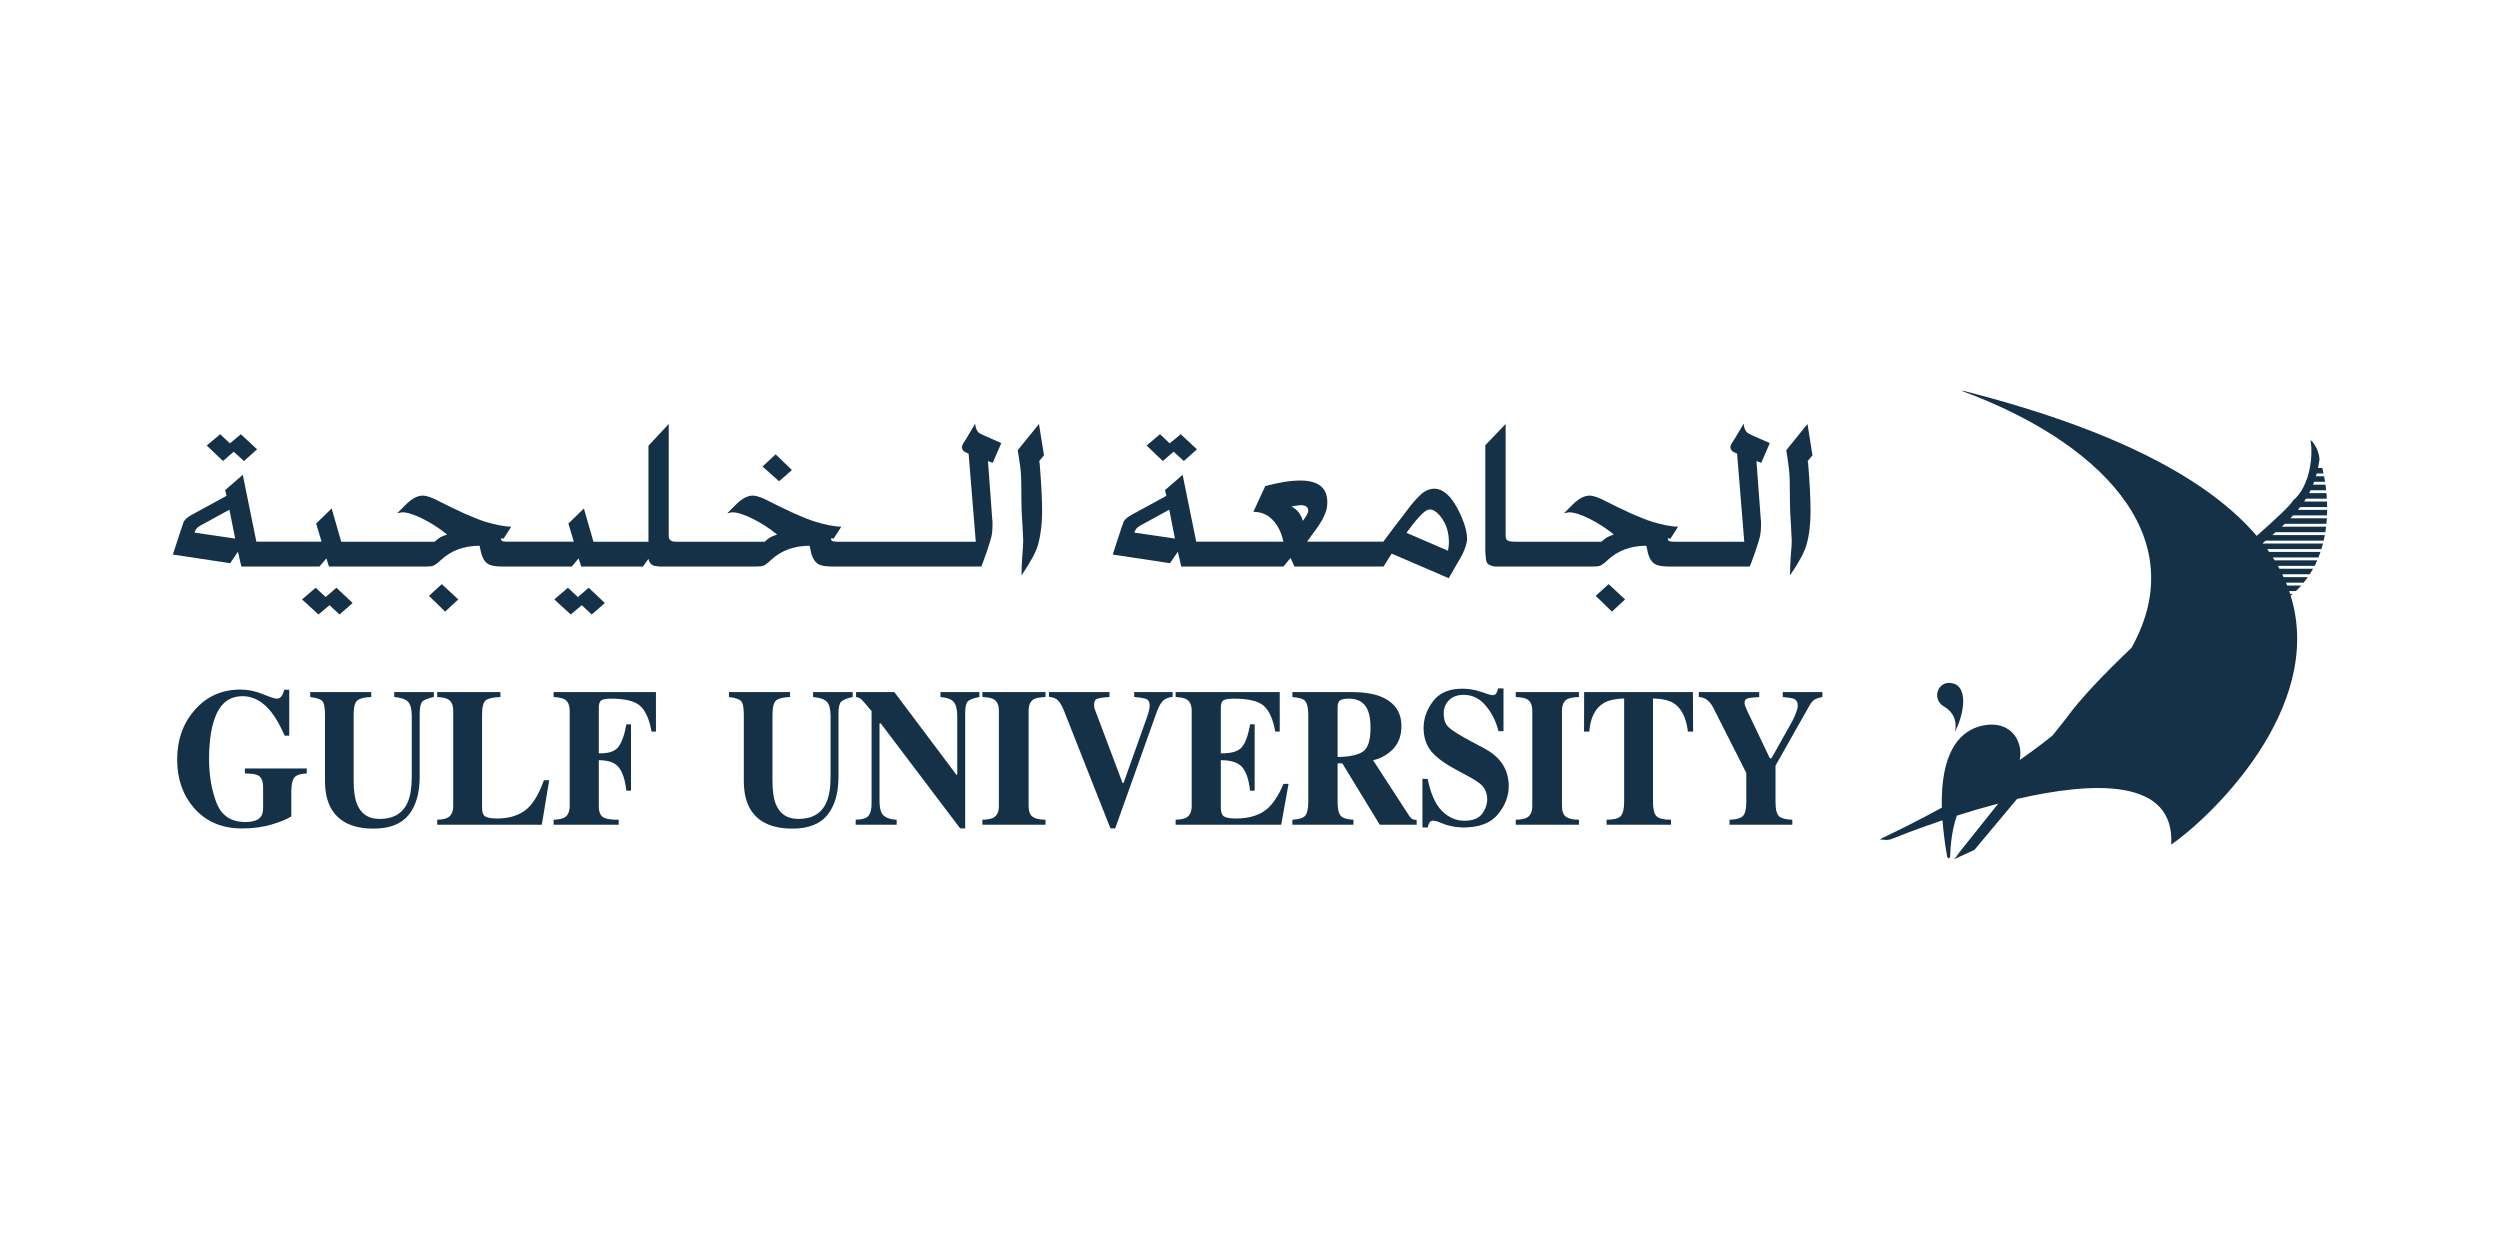 <svg width="160" height="80" viewBox="0 0 160 80" fill="none" xmlns="http://www.w3.org/2000/svg">
<g clip-path="url(#clip0_114_2037)">
<path d="M124.417 45.22C125.497 45.837 125.054 46.977 125.146 46.789C125.733 45.573 125.871 44.201 125.181 43.805C124.082 43.318 123.533 44.715 124.417 45.22V45.22Z" fill="#153147"/>
<path d="M147.21 32.451H148.938C148.936 32.331 148.934 32.212 148.929 32.096H147.466C147.506 32.037 147.544 31.975 147.582 31.914H148.919C148.912 31.793 148.903 31.674 148.893 31.559H147.787C147.819 31.498 147.848 31.437 147.878 31.375H148.875C148.861 31.253 148.847 31.134 148.831 31.02H148.033C148.057 30.958 148.085 30.899 148.108 30.836H148.804C148.785 30.712 148.765 30.592 148.744 30.481H148.22C148.237 30.422 148.254 30.362 148.269 30.301H148.708C148.68 30.171 148.654 30.053 148.628 29.946H148.354C148.39 29.773 148.421 29.594 148.446 29.407C148.436 28.998 148.178 28.38 147.867 28.157C148.042 29.003 147.909 31.059 146.748 32.041C146.57 32.361 145.686 33.183 144.429 34.296C141.51 30.873 135.802 27.599 125.695 25.024L125.501 25C134.089 28.137 140.491 34.157 136.417 41.46C134.682 43.111 133.149 44.704 132.232 45.977C132.146 46.09 131.826 46.493 131.368 47.068C130.722 47.588 130.023 48.112 129.264 48.639C129.518 47.386 128.61 45.912 126.592 46.515C125.336 46.92 124.19 48.261 124.278 51.69C123.047 52.363 121.725 53.039 120.295 53.718C120.778 53.767 120.836 53.796 121.259 53.622C121.585 53.487 122.745 53.028 124.32 52.5C124.373 53.194 124.464 53.953 124.614 54.804C124.654 54.94 124.779 55.003 124.808 54.804C124.829 54.295 124.882 53.2 125.241 52.198C126.06 51.938 126.958 51.674 127.89 51.429C126.416 53.276 125.137 54.877 125.137 54.877C125.137 54.877 125.288 54.731 125.529 54.498L125.043 54.999L126.362 54.394L129.091 51.133C133.95 50.012 139.203 49.77 138.958 54.057C141.407 52.365 148.842 45.367 146.604 38.126L146.613 38.116C146.653 38.082 146.69 38.047 146.729 38.013H146.57C146.551 37.952 146.528 37.891 146.507 37.829H146.936C147.057 37.715 147.169 37.595 147.277 37.474H146.378C146.354 37.413 146.329 37.352 146.304 37.291H147.433C147.528 37.175 147.619 37.057 147.703 36.936H146.148C146.12 36.876 146.093 36.815 146.063 36.755H147.823C147.899 36.638 147.97 36.52 148.036 36.4H145.882C145.848 36.338 145.817 36.276 145.782 36.215H148.138C148.198 36.097 148.254 35.979 148.306 35.86H145.572C145.535 35.799 145.501 35.739 145.462 35.678H148.38C148.427 35.56 148.471 35.442 148.511 35.323H145.223C145.18 35.262 145.142 35.201 145.098 35.14H148.572C148.609 35.022 148.642 34.903 148.672 34.785H144.828L144.812 34.763C144.877 34.709 144.944 34.654 145.007 34.601H148.716C148.743 34.483 148.768 34.364 148.79 34.246H145.426C145.498 34.185 145.569 34.123 145.638 34.062H148.822C148.841 33.944 148.858 33.826 148.872 33.708H146.033C146.099 33.647 146.164 33.585 146.227 33.525H148.892C148.903 33.406 148.913 33.287 148.92 33.17H146.585C146.643 33.11 146.699 33.048 146.756 32.987H148.93C148.935 32.868 148.938 32.749 148.938 32.633H147.064C147.114 32.572 147.164 32.511 147.211 32.45L147.21 32.451Z" fill="#153147"/>
<path d="M15.672 49.501C16.097 49.505 16.377 49.547 16.52 49.624C16.729 49.74 16.839 49.99 16.839 50.371V51.696C16.839 51.953 16.791 52.146 16.692 52.271C16.524 52.498 16.191 52.608 15.697 52.608C14.788 52.608 14.176 52.201 13.858 51.383C13.538 50.557 13.38 49.626 13.38 48.58C13.38 47.301 13.554 46.316 13.895 45.611C14.236 44.906 14.782 44.555 15.524 44.555C16.21 44.555 16.823 44.892 17.362 45.573C17.653 45.941 17.938 46.443 18.219 47.082H18.511V44.145H18.188C18.141 44.337 18.079 44.481 18.002 44.572C17.929 44.668 17.827 44.714 17.702 44.714C17.59 44.714 17.291 44.617 16.818 44.424C16.343 44.229 15.871 44.132 15.39 44.132C14.197 44.132 13.219 44.571 12.451 45.45C11.709 46.306 11.338 47.359 11.338 48.61C11.338 49.848 11.697 50.879 12.41 51.704C13.178 52.582 14.201 53.021 15.489 53.021C16.191 53.021 16.832 52.936 17.404 52.762C17.977 52.593 18.387 52.42 18.645 52.247V50.647C18.645 50.212 18.71 49.921 18.837 49.761C18.966 49.604 19.235 49.514 19.634 49.501V49.181H15.672V49.501Z" fill="#153147"/>
<path d="M25.231 44.609C25.671 44.646 25.968 44.75 26.124 44.922C26.276 45.088 26.353 45.399 26.353 45.849V49.689C26.353 50.398 26.265 50.946 26.095 51.339C25.78 52.057 25.18 52.412 24.295 52.412C23.579 52.412 23.093 52.088 22.844 51.444C22.705 51.096 22.633 50.603 22.633 49.965V45.76C22.633 45.28 22.709 44.972 22.863 44.836C23.009 44.702 23.309 44.626 23.759 44.609V44.291H19.853V44.609C20.252 44.658 20.512 44.745 20.626 44.866C20.743 44.99 20.799 45.289 20.799 45.76V49.965C20.799 50.692 20.931 51.282 21.192 51.74C21.682 52.602 22.587 53.032 23.911 53.032C24.93 53.032 25.676 52.741 26.15 52.16C26.623 51.579 26.86 50.758 26.86 49.689V45.668C26.86 45.266 26.921 45.01 27.034 44.898C27.155 44.784 27.403 44.689 27.766 44.609V44.291H25.231V44.609V44.609Z" fill="#153147"/>
<path d="M33.583 51.883C33.111 52.218 32.531 52.383 31.832 52.383C31.445 52.383 31.186 52.339 31.044 52.247C30.915 52.156 30.851 51.972 30.851 51.696V45.76C30.851 45.262 30.928 44.952 31.085 44.824C31.24 44.696 31.557 44.626 32.026 44.609V44.291H27.983V44.609C28.319 44.63 28.552 44.679 28.677 44.757C28.896 44.883 29.006 45.131 29.006 45.499V51.577C29.006 51.947 28.89 52.197 28.662 52.325C28.527 52.405 28.298 52.449 27.983 52.462V52.783H34.676L35.148 49.934H34.809C34.464 50.9 34.053 51.551 33.583 51.883V51.883Z" fill="#153147"/>
<path d="M35.431 44.609C35.778 44.633 36.017 44.685 36.144 44.763C36.351 44.89 36.46 45.136 36.46 45.499V51.577C36.46 51.938 36.351 52.184 36.139 52.314C35.998 52.4 35.763 52.449 35.431 52.462V52.783H39.596V52.462C39.161 52.471 38.842 52.424 38.631 52.321C38.425 52.215 38.323 51.968 38.323 51.577V48.652C38.941 48.652 39.372 48.806 39.607 49.12C39.85 49.43 40.012 49.923 40.086 50.603H40.384V46.358H40.086C39.976 47.013 39.805 47.488 39.586 47.788C39.367 48.088 38.946 48.229 38.323 48.215V45.308C38.323 45.081 38.369 44.925 38.458 44.84C38.548 44.757 38.766 44.714 39.108 44.714C40.014 44.714 40.64 44.871 40.98 45.185C41.318 45.497 41.559 46.041 41.701 46.823H41.981V44.291H35.431V44.609V44.609Z" fill="#153147"/>
<path d="M52.036 44.609C52.478 44.646 52.774 44.75 52.925 44.922C53.081 45.088 53.157 45.399 53.157 45.849V49.689C53.157 50.398 53.071 50.946 52.895 51.339C52.584 52.057 51.984 52.412 51.099 52.412C50.38 52.412 49.898 52.088 49.644 51.444C49.508 51.096 49.438 50.603 49.438 49.965V45.76C49.438 45.28 49.515 44.972 49.665 44.836C49.815 44.702 50.113 44.626 50.563 44.609V44.291H46.656V44.609C47.057 44.658 47.317 44.745 47.429 44.866C47.548 44.99 47.604 45.289 47.604 45.76V49.965C47.604 50.692 47.733 51.282 47.993 51.74C48.48 52.602 49.393 53.032 50.717 53.032C51.732 53.032 52.48 52.741 52.953 52.16C53.426 51.579 53.663 50.758 53.663 49.689V45.668C53.663 45.266 53.724 45.01 53.841 44.898C53.962 44.784 54.205 44.689 54.572 44.609V44.291H52.036V44.609V44.609Z" fill="#153147"/>
<path d="M60.191 44.609C60.624 44.646 60.907 44.757 61.05 44.941C61.195 45.121 61.264 45.424 61.264 45.849V49.585H61.21L57.237 44.291H54.789V44.609C54.928 44.63 55.043 44.679 55.129 44.757C55.206 44.83 55.426 45.082 55.781 45.512V51.461C55.781 51.786 55.716 52.031 55.594 52.198C55.47 52.365 55.194 52.449 54.764 52.462V52.783H57.386V52.462C56.904 52.441 56.586 52.303 56.433 52.046C56.338 51.883 56.29 51.612 56.29 51.23V46.296H56.367L61.45 53.016H61.772V45.617C61.772 45.231 61.832 44.985 61.955 44.873C62.079 44.763 62.322 44.676 62.681 44.609V44.291H60.191V44.609V44.609Z" fill="#153147"/>
<path d="M62.874 44.609C63.217 44.626 63.462 44.673 63.597 44.75C63.816 44.878 63.929 45.125 63.929 45.499V51.577C63.929 51.951 63.815 52.203 63.579 52.334C63.435 52.409 63.202 52.455 62.874 52.462V52.783H66.913V52.462C66.552 52.462 66.283 52.403 66.104 52.285C65.923 52.166 65.831 51.931 65.831 51.577V45.499C65.831 45.121 65.944 44.871 66.17 44.745C66.303 44.67 66.552 44.626 66.913 44.609V44.291H62.874V44.609V44.609Z" fill="#153147"/>
<path d="M72.589 44.609C72.987 44.641 73.252 44.685 73.377 44.745C73.512 44.801 73.58 44.947 73.58 45.185C73.58 45.281 73.555 45.412 73.512 45.573C73.484 45.671 73.454 45.767 73.421 45.861L71.909 50.107H71.841L70.096 45.467C70.061 45.403 70.045 45.343 70.035 45.29C70.026 45.231 70.023 45.173 70.023 45.108C70.023 44.901 70.082 44.776 70.206 44.727C70.332 44.673 70.597 44.633 71.007 44.609V44.291H67.133V44.599C67.398 44.622 67.599 44.702 67.721 44.836C67.847 44.966 67.974 45.184 68.095 45.487L71.067 53.016H71.373L74.009 45.629C74.138 45.262 74.275 45.01 74.414 44.866C74.558 44.721 74.771 44.63 75.05 44.599V44.291H72.589V44.609V44.609Z" fill="#153147"/>
<path d="M80.901 51.916C80.439 52.226 79.835 52.384 79.097 52.384C78.707 52.384 78.446 52.334 78.319 52.24C78.195 52.143 78.132 51.962 78.132 51.696V48.652C78.791 48.652 79.247 48.802 79.496 49.095C79.753 49.385 79.924 49.889 80.005 50.603H80.298V46.358H80.005C79.883 47.071 79.701 47.56 79.468 47.828C79.236 48.096 78.791 48.224 78.132 48.215V45.308C78.132 45.072 78.176 44.915 78.275 44.836C78.371 44.757 78.597 44.714 78.953 44.714C79.883 44.714 80.52 44.862 80.868 45.16C81.222 45.46 81.471 46.015 81.619 46.823H81.903V44.291H75.24V44.609C75.578 44.63 75.809 44.68 75.94 44.757C76.157 44.883 76.269 45.131 76.269 45.499V51.577C76.269 51.939 76.163 52.184 75.946 52.314C75.809 52.4 75.574 52.451 75.24 52.462V52.783H81.997L82.467 50.166H82.145C81.783 51.024 81.368 51.605 80.901 51.916V51.916Z" fill="#153147"/>
<path d="M90.198 52.228L87.877 48.652C88.272 48.572 88.65 48.383 88.998 48.089C89.461 47.695 89.692 47.158 89.692 46.474C89.692 45.551 89.232 44.913 88.304 44.555C87.827 44.377 87.201 44.291 86.434 44.291H82.712V44.609C83.115 44.646 83.367 44.714 83.477 44.811C83.646 44.958 83.729 45.276 83.729 45.76V51.315C83.729 51.782 83.653 52.084 83.516 52.221C83.378 52.365 83.106 52.441 82.712 52.462V52.783H86.621V52.462C86.211 52.447 85.942 52.365 85.808 52.211C85.671 52.057 85.607 51.756 85.607 51.315V48.854H85.907L88.304 52.783H90.666V52.481C90.567 52.473 90.475 52.455 90.402 52.426C90.336 52.392 90.266 52.325 90.198 52.228V52.228ZM87.222 48.104C86.902 48.325 86.359 48.436 85.607 48.448V45.254C85.607 45.061 85.651 44.925 85.744 44.84C85.842 44.757 86.044 44.714 86.353 44.714C86.922 44.714 87.316 44.952 87.528 45.429C87.652 45.712 87.715 46.099 87.715 46.584C87.715 47.378 87.551 47.882 87.222 48.104Z" fill="#153147"/>
<path d="M94.99 47.896L94.122 47.432C93.4 47.042 92.932 46.75 92.717 46.549C92.501 46.351 92.398 46.054 92.398 45.658C92.398 45.328 92.506 45.047 92.73 44.816C92.964 44.585 93.274 44.469 93.666 44.469C94.221 44.469 94.692 44.695 95.08 45.156C95.468 45.614 95.748 46.157 95.9 46.792H96.224V44.058H95.879C95.849 44.187 95.807 44.294 95.759 44.377C95.71 44.454 95.623 44.492 95.488 44.492C95.438 44.492 95.209 44.422 94.812 44.286C94.415 44.144 94.005 44.076 93.581 44.076C92.744 44.076 92.127 44.34 91.719 44.874C91.317 45.406 91.11 45.977 91.11 46.59C91.11 47.166 91.269 47.653 91.569 48.046C91.877 48.438 92.402 48.834 93.145 49.234L93.897 49.642C94.361 49.89 94.671 50.094 94.828 50.247C95.059 50.485 95.18 50.791 95.18 51.167C95.18 51.49 95.064 51.801 94.846 52.096C94.62 52.384 94.244 52.527 93.722 52.527C93.18 52.527 92.698 52.315 92.279 51.892C91.859 51.466 91.559 50.787 91.371 49.848H91.035V52.958H91.371C91.405 52.817 91.443 52.715 91.492 52.639C91.533 52.562 91.617 52.523 91.734 52.523C91.768 52.523 91.811 52.527 91.859 52.542C91.906 52.547 91.959 52.562 92.011 52.578L92.238 52.671C92.471 52.769 92.704 52.84 92.945 52.884C93.183 52.935 93.419 52.958 93.653 52.958C94.671 52.958 95.403 52.681 95.866 52.118C96.326 51.554 96.559 50.956 96.559 50.324C96.559 49.643 96.348 49.066 95.916 48.589C95.686 48.337 95.38 48.104 94.99 47.896Z" fill="#153147"/>
<path d="M97.009 44.609C97.355 44.626 97.6 44.673 97.731 44.75C97.953 44.878 98.067 45.125 98.067 45.499V51.577C98.067 51.951 97.948 52.203 97.714 52.334C97.574 52.409 97.337 52.455 97.009 52.462V52.783H101.052V52.462C100.69 52.462 100.42 52.403 100.238 52.285C100.06 52.166 99.966 51.931 99.966 51.577V45.499C99.966 45.121 100.079 44.871 100.308 44.745C100.44 44.67 100.69 44.626 101.052 44.609V44.291H97.009V44.609V44.609Z" fill="#153147"/>
<path d="M101.385 44.291L101.378 46.823H101.715C101.781 45.929 102.095 45.317 102.646 44.99C102.95 44.815 103.384 44.717 103.945 44.702V51.315C103.945 51.773 103.871 52.078 103.721 52.234C103.574 52.387 103.276 52.462 102.821 52.462V52.783H106.943V52.462C106.47 52.462 106.162 52.387 106.014 52.234C105.864 52.084 105.791 51.776 105.791 51.315V44.702C106.364 44.717 106.8 44.815 107.091 44.99C107.606 45.308 107.918 45.92 108.026 46.823H108.36L108.347 44.291H101.385V44.291Z" fill="#153147"/>
<path d="M114.096 44.609C114.464 44.641 114.705 44.679 114.814 44.727C114.974 44.799 115.056 44.947 115.056 45.168C115.056 45.308 114.989 45.532 114.86 45.832C114.77 46.026 114.692 46.193 114.61 46.328L113.371 48.535H113.272L111.833 45.518C111.753 45.342 111.705 45.222 111.682 45.156C111.659 45.086 111.653 45.025 111.653 44.966C111.653 44.836 111.711 44.75 111.82 44.707C111.936 44.668 112.194 44.633 112.589 44.609V44.291H108.723V44.609C108.863 44.615 109.002 44.649 109.137 44.721C109.342 44.83 109.513 45.025 109.65 45.296L111.763 49.469V51.315C111.763 51.773 111.691 52.076 111.549 52.221C111.407 52.368 111.122 52.45 110.69 52.462V52.783H114.708V52.462C114.295 52.45 114.012 52.375 113.862 52.24C113.708 52.1 113.633 51.794 113.633 51.315V49L115.841 45.096C115.933 44.934 116.052 44.816 116.191 44.739C116.3 44.689 116.45 44.646 116.633 44.609V44.291H114.096V44.609V44.609Z" fill="#153147"/>
<path d="M14.957 28.909L15.615 29.505L16.453 28.757L15.413 27.791L14.716 28.374L14.089 27.791L13.23 28.513L14.272 29.505L14.957 28.909Z" fill="#153147"/>
<path d="M21.087 38.732L21.727 39.328L22.57 38.593L21.531 37.615L20.842 38.211L20.203 37.615L19.329 38.363L20.384 39.328L21.087 38.732Z" fill="#153147"/>
<path d="M29.329 38.363L28.275 37.385L27.452 38.134L28.49 39.144L29.329 38.363Z" fill="#153147"/>
<path d="M37.871 39.328L38.712 38.593L37.675 37.615L36.985 38.211L36.345 37.615L35.475 38.363L36.529 39.328L37.231 38.732L37.871 39.328Z" fill="#153147"/>
<path d="M50.682 30.083L49.642 29.076L48.803 29.856L49.859 30.802L50.682 30.083Z" fill="#153147"/>
<path d="M63.167 35.277L63.182 35.216C63.318 34.821 63.41 34.514 63.458 34.317C63.499 34.102 63.519 33.908 63.519 33.691V33.37L63.499 33.184L63.471 32.788L63.23 29.504L63.531 29.625L64.083 28.358L63.048 27.901C62.831 27.808 62.678 27.731 62.603 27.654C62.481 27.502 62.415 27.319 62.415 27.105L61.809 28.128L61.685 28.312C61.61 28.434 61.562 28.541 61.562 28.617C61.562 28.814 61.714 28.937 61.99 29.031L62.45 34.669H53.585C53.414 34.669 53.307 34.651 53.262 34.622C53.218 34.603 53.187 34.544 53.174 34.453L53.355 34.468L53.845 33.706C53.617 33.706 53.339 33.672 53.049 33.612C52.76 33.552 52.453 33.476 52.164 33.384C51.856 33.292 51.399 33.109 50.803 32.847C50.21 32.574 49.706 32.329 49.293 32.115C48.803 31.855 48.436 31.719 48.175 31.719C47.824 31.719 47.456 31.931 47.078 32.315L46.543 32.847L46.86 32.788C47.181 32.788 47.627 32.925 48.175 33.202C48.727 33.476 49.247 33.811 49.736 34.21C49.552 34.271 49.411 34.332 49.323 34.376C49.23 34.424 49.108 34.514 48.942 34.669H43.227C42.952 34.669 42.799 34.544 42.799 34.316V27.134L41.501 28.526V34.669H37.98L37.369 32.542L36.377 33.507L36.724 34.668H32.462C32.289 34.668 32.182 34.651 32.139 34.622C32.096 34.603 32.062 34.544 32.05 34.453L32.231 34.468L32.72 33.706C32.494 33.706 32.22 33.672 31.926 33.612C31.635 33.552 31.33 33.475 31.037 33.384C30.732 33.291 30.277 33.109 29.68 32.847C29.087 32.574 28.582 32.328 28.169 32.115C27.677 31.855 27.313 31.719 27.053 31.719C26.702 31.719 26.334 31.931 25.955 32.314L25.419 32.847L25.738 32.787C26.06 32.787 26.505 32.925 27.053 33.202C27.603 33.475 28.123 33.811 28.613 34.209C28.427 34.271 28.293 34.332 28.201 34.375C28.107 34.423 27.983 34.514 27.815 34.669H21.839L21.225 32.542L20.233 33.507L20.583 34.668H16.408L15.538 30.389L14.409 31.368L14.501 31.733L12.254 32.957C11.994 33.109 11.828 33.248 11.762 33.384L11.643 33.72L11.062 35.491L14.731 36.044L15.23 35.309L15.445 36.259H20.445L20.89 35.736L21.053 36.259H27.254C27.493 36.259 27.662 36.24 27.756 36.195C27.845 36.149 28.016 36.044 28.214 35.846C28.854 35.245 29.679 34.928 30.691 34.928L30.748 35.186L30.781 35.338C30.89 35.767 31.069 36.044 31.346 36.149C31.527 36.226 31.818 36.259 32.22 36.259H36.593L37.03 35.736L37.198 36.259H41.148L41.5 35.767C41.546 35.998 41.665 36.134 41.85 36.212L42.218 36.259H48.377C48.619 36.259 48.787 36.24 48.879 36.196C48.969 36.149 49.137 36.044 49.337 35.846C49.977 35.246 50.802 34.928 51.811 34.928L51.873 35.186L51.902 35.338C52.013 35.767 52.195 36.044 52.467 36.149C52.651 36.226 52.946 36.259 53.338 36.259H62.801L62.907 35.998L63.166 35.277H63.167ZM12.452 34.087C12.496 33.889 12.621 33.752 12.788 33.659L14.682 32.621L15.051 34.468L12.452 34.087V34.087Z" fill="#153147"/>
<path d="M65.365 31.352C65.365 31.886 65.378 32.392 65.393 32.864C65.428 33.354 65.456 33.933 65.486 34.603C65.486 34.805 65.467 35.125 65.428 35.55C65.393 35.998 65.378 36.422 65.378 36.823C65.976 35.951 66.31 35.309 66.435 34.865C66.6 34.271 66.695 33.551 66.695 32.744C66.695 31.855 66.631 30.846 66.542 29.7L66.513 29.504L66.815 29.138L66.494 27.134L65.133 28.814C65.18 29.091 65.242 29.427 65.29 29.84C65.347 30.238 65.365 30.741 65.365 31.352V31.352Z" fill="#153147"/>
<path d="M75.109 28.909L75.766 29.505L76.605 28.757L75.567 27.791L74.862 28.374L74.239 27.791L73.383 28.513L74.421 29.505L75.109 28.909Z" fill="#153147"/>
<path d="M87.18 36.26H88.545L89.066 35.432L92.715 37.004L92.809 36.852C93.206 36.134 93.466 35.722 93.558 35.55C93.77 35.125 93.893 34.759 93.893 34.483C93.893 34.224 93.83 33.89 93.71 33.523C93.573 33.139 93.414 32.771 93.219 32.436C92.795 31.672 92.305 31.275 91.799 31.275C91.496 31.275 91.188 31.413 90.882 31.689C90.667 31.902 90.469 32.13 90.288 32.348C90.163 32.513 89.998 32.728 89.781 33.018L89.249 33.706L88.532 34.668H83.652L83.802 34.454C84.23 33.89 84.431 33.582 84.449 33.552C84.597 33.339 84.736 33.062 84.857 32.744C84.922 32.542 84.947 32.348 84.947 32.131C84.947 31.215 84.369 30.754 83.212 30.754C82.58 30.754 81.85 30.879 80.977 31.108L80.215 32.758C80.701 32.758 81.117 32.925 81.436 33.262C81.775 33.598 82.001 34.054 82.139 34.668H76.558L75.688 30.39L74.558 31.368L74.65 31.733L72.408 32.957C72.146 33.109 71.977 33.248 71.915 33.384L71.793 33.721L71.214 35.491L74.879 36.044L75.384 35.309L75.597 36.26H82.139L82.596 35.706L82.842 36.26H87.18V36.26ZM90.104 33.981C90.501 33.429 90.82 33.076 91.022 32.878C91.219 32.695 91.371 32.606 91.508 32.606C91.722 32.606 91.967 32.757 92.225 33.094C92.578 33.552 92.73 34.101 92.73 34.698C92.73 34.834 92.715 35.034 92.672 35.246L90.013 34.101L90.104 33.981V33.981ZM72.604 34.087C72.651 33.889 72.773 33.751 72.94 33.658L74.833 32.621L75.196 34.468L72.604 34.087ZM83.225 32.328C83.558 32.328 83.727 32.45 83.727 32.681C83.727 32.834 83.604 33.045 83.379 33.338C83.331 33.155 83.256 32.986 83.133 32.815C83.011 32.652 82.842 32.513 82.645 32.407L83.225 32.328Z" fill="#153147"/>
<path d="M95.322 36.149C95.47 36.226 95.608 36.259 95.748 36.259H101.928C102.173 36.259 102.34 36.24 102.429 36.195C102.524 36.149 102.69 36.044 102.888 35.846C103.532 35.245 104.358 34.928 105.363 34.928L105.424 35.186L105.454 35.338C105.561 35.767 105.747 36.044 106.021 36.149C106.206 36.226 106.495 36.259 106.894 36.259H111.984L112.089 35.998L112.35 35.277L112.366 35.216C112.506 34.821 112.597 34.514 112.641 34.317C112.684 34.102 112.704 33.908 112.704 33.691V33.37L112.684 33.184L112.656 32.788L112.412 29.504L112.718 29.625L113.269 28.358L112.226 27.901C112.016 27.808 111.864 27.731 111.789 27.654C111.659 27.502 111.604 27.319 111.604 27.105L110.991 28.128L110.871 28.312C110.79 28.434 110.749 28.541 110.749 28.617C110.749 28.814 110.901 28.937 111.174 29.031L111.632 34.669H107.135C106.971 34.669 106.862 34.651 106.814 34.622C106.773 34.603 106.742 34.544 106.726 34.453L106.911 34.468L107.398 33.706C107.173 33.706 106.894 33.672 106.599 33.612C106.314 33.552 106.005 33.475 105.715 33.384C105.411 33.291 104.954 33.109 104.358 32.847C103.762 32.574 103.257 32.328 102.843 32.115C102.353 31.855 101.989 31.719 101.73 31.719C101.375 31.719 101.012 31.931 100.626 32.314L100.095 32.847L100.416 32.787C100.735 32.787 101.182 32.925 101.73 33.202C102.278 33.475 102.796 33.811 103.286 34.209C103.105 34.271 102.963 34.332 102.874 34.375C102.782 34.423 102.659 34.514 102.492 34.669H96.969C96.646 34.669 96.465 34.622 96.418 34.529C96.375 34.453 96.36 34.375 96.36 34.332V27.134L95.059 28.496V35.338L95.091 35.659C95.091 35.919 95.168 36.09 95.322 36.149V36.149Z" fill="#153147"/>
<path d="M103.164 39.144L104.005 38.363L102.953 37.385L102.124 38.134L103.164 39.144Z" fill="#153147"/>
<path d="M114.548 31.352C114.548 31.886 114.564 32.392 114.576 32.864C114.61 33.354 114.639 33.933 114.671 34.603C114.671 34.805 114.654 35.125 114.61 35.55C114.576 35.998 114.564 36.422 114.564 36.823C115.158 35.951 115.492 35.309 115.616 34.865C115.788 34.271 115.875 33.551 115.875 32.744C115.875 31.855 115.816 30.846 115.724 29.7L115.694 29.504L115.998 29.138L115.679 27.134L114.321 28.814C114.366 29.091 114.426 29.427 114.471 29.84C114.531 30.238 114.548 30.741 114.548 31.352V31.352Z" fill="#153147"/>
</g>
<defs>
<clipPath id="clip0_114_2037">
<rect width="137.875" height="30" fill="white" transform="translate(11.062 25)"/>
</clipPath>
</defs>
</svg>
